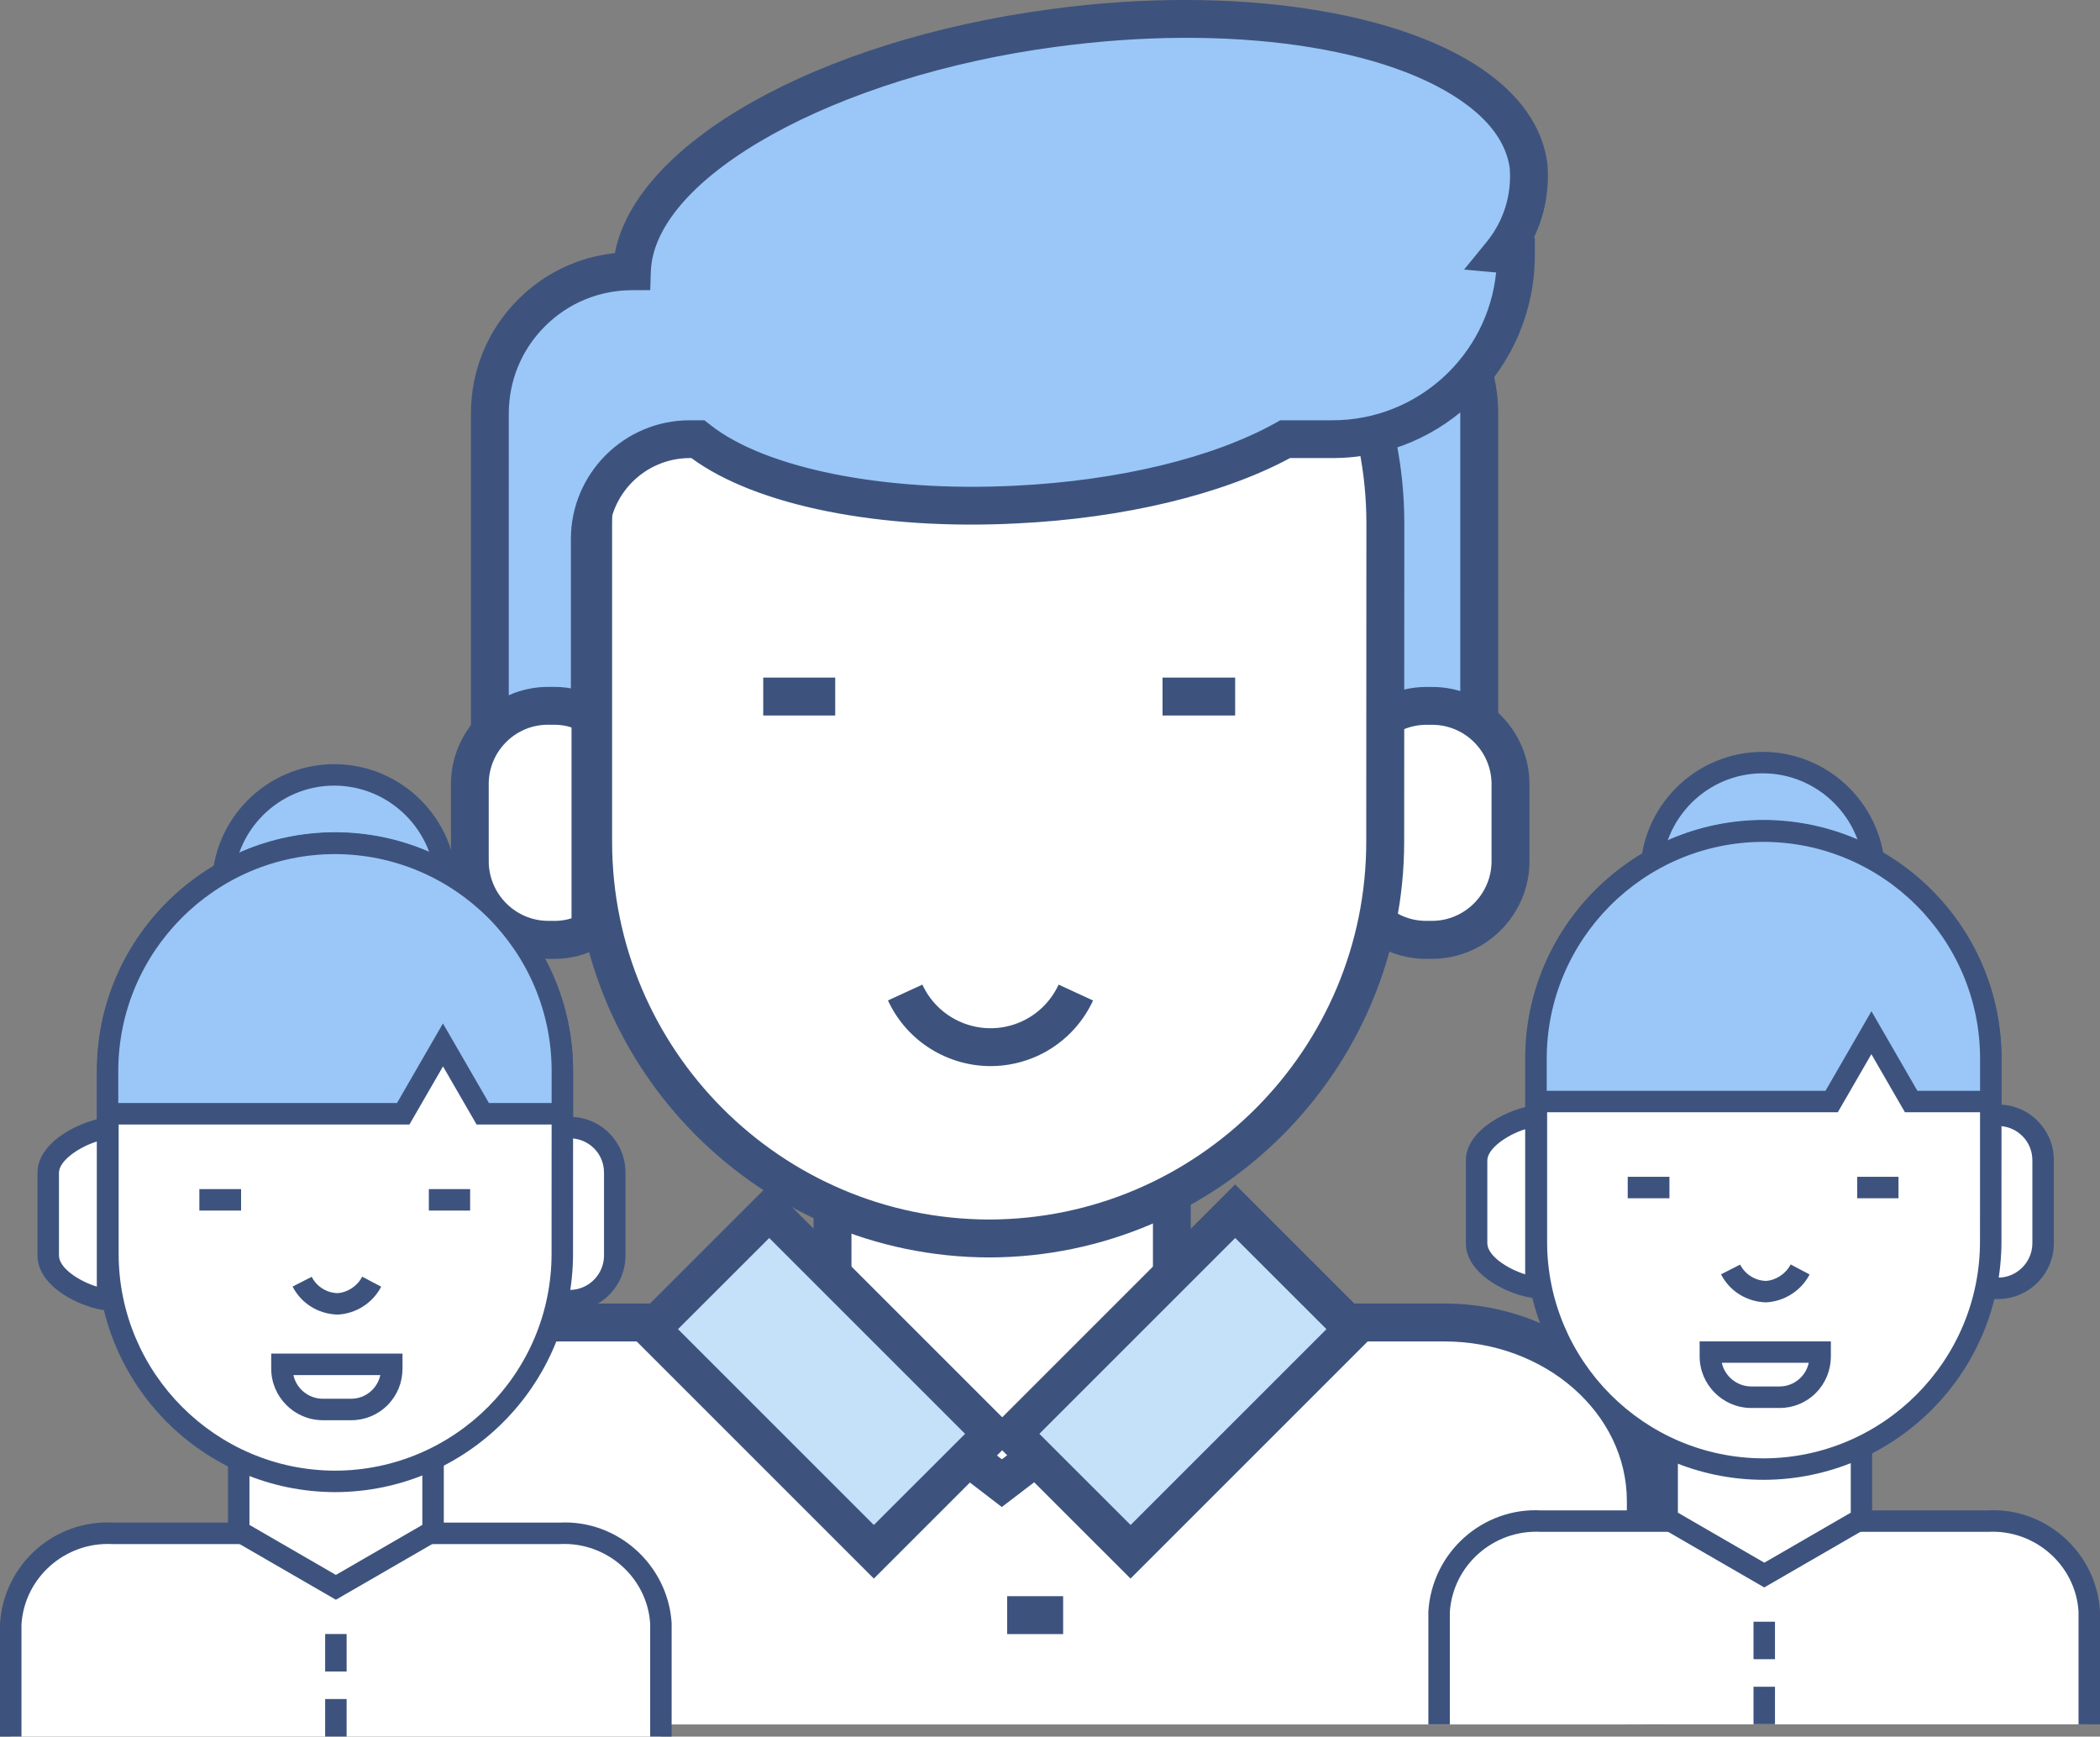 <?xml version="1.0" encoding="utf-8"?>
<!-- Generator: Adobe Illustrator 26.0.3, SVG Export Plug-In . SVG Version: 6.00 Build 0)  -->
<svg version="1.1" id="Calque_1" xmlns="http://www.w3.org/2000/svg" xmlns:xlink="http://www.w3.org/1999/xlink" x="0px" y="0px"
	 viewBox="0 0 293.47 242.7" enable-background="new 0 0 293.47 242.7" xml:space="preserve">
<rect x="0" y="0" width="293.47" height="242.7" fill="#808080" stroke="none"/>
<g>
	<g id="Layer_4_00000159438113496579996370000012703915804838026377_" transform="translate(-4 -4.012)">
		<g id="Groupe_147_00000056389061767978310280000008335261989317133501_" transform="translate(5 5.039)">
			<g>
				<path id="Tracé_492_00000009550141155750625200000017794686746009409168_" fill="#9AC7F7" d="M185.87,36.87L185.87,36.87
					c-0.47-4.53-2.51-8.75-5.78-11.92v35.59c6.72,1.15,11.64,6.97,11.65,13.79v33.82h13.98V56.81c0.07-10.95-8.75-19.88-19.7-19.94
					C185.97,36.87,185.92,36.87,185.87,36.87z"/>
				<path fill="#3D537E" d="M208.37,110.79H189.1V74.33c-0.01-5.54-3.98-10.24-9.45-11.18l-2.2-0.38V18.69l4.49,4.36
					c3.16,3.06,5.31,7.01,6.21,11.28c11.41,1.14,20.29,10.82,20.22,22.5V110.79z M194.39,105.5h8.68V56.81
					c0.06-9.49-7.59-17.24-17.06-17.3l-2.38-0.02l-0.4-2.36c-0.09-0.9-0.26-1.79-0.49-2.65v23.98c6.86,2.15,11.64,8.5,11.65,15.86
					V105.5z"/>
			</g>
			<g>
				<path id="Tracé_493_00000054246513405393964330000000891817097574072476_" fill="#FFFFFF" d="M49.01,239.98v-31.21
					c0-13.79,12.58-24.97,28.23-24.97h123.63c15.56,0,28.14,11.18,28.14,24.97v31.21"/>
				<path fill="#3D537E" d="M231.65,239.98h-5.3v-31.21c0-12.31-11.43-22.32-25.49-22.32H77.24c-14.11,0-25.58,10.01-25.58,22.32
					v31.21h-5.3v-31.21c0-15.23,13.85-27.62,30.88-27.62h123.63c16.98,0,30.78,12.39,30.78,27.62V239.98z"/>
			</g>
			<g>
				<path id="Tracé_494_00000173136295718089973910000007519696052351529151_" fill="#FFFFFF" d="M162.76,188.08l-23.76,18.17
					l-23.66-18.17V119.7h47.42V188.08z"/>
				<path fill="#3D537E" d="M139,209.59l-26.31-20.2v-72.34h52.72v72.34L139,209.59z M117.99,186.78l21.02,16.14l21.11-16.14v-64.43
					h-42.13V186.78z"/>
			</g>
			<g>
				<path id="Tracé_495_00000091719418115040240850000003507949640586349462_" fill="#FFFFFF" d="M210.09,119.34
					c0,6.04-4.87,10.94-10.9,10.99h-0.93c-6.04-0.02-10.92-4.93-10.9-10.97c0-0.01,0-0.02,0-0.02v-10.72
					c0-6.04,4.87-10.94,10.9-10.99h0.93c6.04,0.02,10.92,4.93,10.9,10.97c0,0.01,0,0.02,0,0.02V119.34z"/>
				<path fill="#3D537E" d="M198.26,132.98c-7.5-0.02-13.57-6.14-13.55-13.63v-10.73c0-7.46,6.07-13.58,13.53-13.64h0.95
					c7.5,0.02,13.57,6.14,13.55,13.63l0,10.73c0,7.46-6.07,13.58-13.53,13.64H198.26z M198.26,100.27
					c-4.54,0.04-8.25,3.78-8.25,8.34v10.72c-0.01,4.6,3.69,8.33,8.26,8.34h0.92c4.54-0.04,8.25-3.78,8.25-8.34v-10.91
					c-0.08-4.5-3.75-8.13-8.26-8.15H198.26z"/>
			</g>
			<g>
				<path id="Tracé_496_00000052827000664970845810000008050547158604749206_" fill="#FFFFFF" d="M192.58,116.53
					c0.05,30.61-24.72,55.46-55.33,55.53l0,0c-30.62-0.05-55.4-24.91-55.35-55.53V72.18c-0.04-30.62,24.74-55.47,55.35-55.53l0,0
					c30.62,0.05,55.4,24.91,55.35,55.53L192.58,116.53z"/>
				<path fill="#3D537E" d="M137.25,174.71c-32.04-0.06-58.05-26.16-58-58.18V72.18c-0.05-32.02,25.97-58.12,58-58.17
					c32.03,0.05,58.05,26.15,58,58.18l-0.02,44.34C195.27,148.54,169.27,174.64,137.25,174.71z M137.24,19.31
					c-29.1,0.05-52.74,23.77-52.7,52.87v44.35c-0.04,29.11,23.6,52.83,52.71,52.88c29.08-0.06,52.72-23.78,52.68-52.88l0.02-44.35
					C189.99,43.07,166.35,19.36,137.24,19.31z"/>
			</g>
			<g>
				<path id="Tracé_497_00000168112207196945788570000002431196939572387254_" fill="#9AC7F7" d="M212.61,22.16
					C210.56,6.8,180.83-1.79,146.27,2.87C113.29,7.25,87.76,22.25,87.3,36.88l0,0c-10.98,0.02-19.86,8.94-19.84,19.92
					c0,0.01,0,0.01,0,0.02v51.34h13.98V74.33c-0.01-7.71,6.23-13.97,13.94-13.98c0.01,0,0.02,0,0.04,0h1.12
					c7.92,6.33,24.97,10.15,44.53,9.13c15.36-0.74,28.88-4.29,37.55-9.13h6.62c14.15,0,25.62-11.48,25.62-25.63
					c0-0.03,0-0.05,0-0.08l-2.05-0.19C211.61,31,212.97,26.59,212.61,22.16z"/>
				<path fill="#3D537E" d="M84.08,110.8H64.81V56.81c-0.01-6.03,2.32-11.69,6.57-15.96c3.68-3.7,8.43-5.96,13.55-6.5
					c2.9-15.37,28.31-29.77,61-34.11c25.43-3.43,49.56,0.22,61.46,9.3c4.59,3.5,7.23,7.63,7.85,12.26l0.01,0.13
					c0.29,3.58-0.37,7.1-1.9,10.27l0.14,0.01v2.42c0,15.67-12.68,28.36-28.27,28.36h-5.94c-9.43,5.09-23.27,8.41-38.1,9.13
					c-19.23,1-36.54-2.48-45.56-9.13h-0.22c-6.27,0.01-11.33,5.09-11.33,11.32V110.8z M70.1,105.5h8.68V74.33
					c-0.01-9.15,7.43-16.61,16.58-16.62h2.09l0.73,0.58c7.69,6.15,24.46,9.5,42.74,8.56c14.38-0.7,27.64-3.9,36.39-8.8l0.6-0.34
					h7.31c11.88,0,21.69-9.07,22.86-20.66l-4.48-0.4l3.15-3.86c2.38-2.92,3.53-6.59,3.23-10.34c-0.44-3.16-2.4-6.09-5.81-8.69
					c-10.83-8.27-33.42-11.51-57.54-8.25C115.79,9.59,90.37,23.7,89.95,36.96l-0.08,2.56l-2.56,0.01c-4.6,0.01-8.93,1.81-12.18,5.07
					c-3.25,3.26-5.03,7.59-5.03,12.19V105.5z"/>
			</g>
			<g>
				<path id="Tracé_498_00000020396414625168303720000006841077262109836192_" fill="#FFFFFF" d="M125.5,137.68
					c3.03,6.59,10.83,9.47,17.41,6.44c2.84-1.31,5.13-3.59,6.44-6.44"/>
				<path fill="#3D537E" d="M137.45,147.97c-5.97,0-11.7-3.41-14.36-9.18l4.81-2.21c2.42,5.25,8.65,7.55,13.9,5.14
					c2.27-1.04,4.09-2.87,5.14-5.14l4.81,2.22c-1.57,3.42-4.32,6.16-7.73,7.73C141.89,147.5,139.65,147.97,137.45,147.97z"/>
			</g>
			<rect x="105.66" y="93.67" fill="#3D537E" width="10.06" height="5.3"/>
			<rect x="161.46" y="93.67" fill="#3D537E" width="10.15" height="5.3"/>
			<g id="Groupe_146_00000059289026399471284530000002906139663645566877_" transform="translate(15.479 62.921)">
				<g>
					<path id="Tracé_499_00000115473578066711147670000007172950511509620867_" fill="#C5E1F9" d="M105.64,152.93l-31.12-31.12
						l16.49-16.49l31.12,31.12L105.64,152.93z"/>
					<path fill="#3D537E" d="M105.64,156.67l-34.86-34.86l20.24-20.24l34.86,34.86L105.64,156.67z M78.27,121.81l27.37,27.37
						l12.75-12.74l-27.37-27.37L78.27,121.81z"/>
				</g>
				<g>
					<path id="Tracé_500_00000042700207047453064470000001702756801977076371_" fill="#C5E1F9" d="M141.51,152.93l31.12-31.12
						l-16.49-16.49l-31.12,31.12L141.51,152.93z"/>
					<path fill="#3D537E" d="M141.51,156.67l-20.24-20.23l34.86-34.86l20.24,20.23L141.51,156.67z M128.77,136.44l12.75,12.74
						l27.37-27.37l-12.75-12.74L128.77,136.44z"/>
				</g>
			</g>
			<rect x="139.75" y="222.05" fill="#3D537E" width="7.82" height="5.3"/>
			<g>
				<path id="Tracé_501_00000049186231757798456150000001236507507072539292_" fill="#FFFFFF" d="M81.52,98.92
					c-1.54-0.86-3.27-1.3-5.03-1.31h-0.93c-6.04,0.02-10.92,4.93-10.9,10.97c0,0.01,0,0.02,0,0.02v10.73
					c0,6.04,4.87,10.94,10.9,10.99h0.93c1.76,0.01,3.5-0.44,5.03-1.3V98.92z"/>
				<path fill="#3D537E" d="M76.56,132.98c-0.03,0-0.06,0-0.08,0h-0.91c-7.48-0.06-13.55-6.18-13.55-13.64l0-10.74
					c-0.02-7.49,6.05-13.6,13.54-13.63h0.94c2.21,0,4.39,0.57,6.32,1.64l1.36,0.76v33.21l-1.35,0.76
					C80.91,132.41,78.75,132.98,76.56,132.98z M76.49,127.68c0.85-0.01,1.62-0.12,2.38-0.37v-26.67c-0.77-0.25-1.57-0.38-2.39-0.38
					h-0.93c-4.52,0.01-8.2,3.68-8.25,8.19l0,10.88c0,4.56,3.71,8.31,8.27,8.34H76.49z"/>
			</g>
		</g>
	</g>
	<g id="BlueIcons_-02-10-2_00000003819081851466460320000006250168092278448301_" transform="translate(41.5 16.066)">
		<g id="Layer_4-3_00000165218686470790501670000007012864042657757618_" transform="translate(5 5)">
			<g id="Groupe_134-2_00000008858910125125267900000015286499291573401755_" transform="translate(0 0)">
				<g>
					<path id="Tracé_404-2_00000140732923889596018830000004200951311522460038_" fill="#FFFFFF" d="M154.62,219.92v-15.78
						c0.47-7.39,6.81-13.02,14.2-12.62h62.46c7.39-0.4,13.73,5.23,14.2,12.62v15.78"/>
					<path fill="#3D537E" d="M246.97,219.92h-3v-15.78c-0.41-6.44-6.06-11.46-12.62-11.12l-62.54,0c-6.6-0.34-12.28,4.68-12.7,11.22
						l0,15.68h-3v-15.78c0.52-8.27,7.59-14.56,15.78-14.12l62.38,0c8.09-0.44,15.17,5.85,15.7,14.03L246.97,219.92z"/>
				</g>
				<g>
					<path id="Tracé_405-2_00000026885208920820481850000014980424771669231035_" fill="#FFFFFF" d="M213.63,191.2l-13.58,7.86
						l-13.58-7.86v-29.77h27.16V191.2z"/>
					<path fill="#3D537E" d="M200.05,200.79l-15.08-8.72v-32.14h30.16v32.14L200.05,200.79z M187.98,190.34l12.08,6.99l12.08-6.99
						v-27.41h-24.16V190.34z"/>
				</g>
				<g>
					<path id="Tracé_406-2_00000013915920560598990180000017469166214461406109_" fill="#9AC7F7" d="M215.45,101.12
						c0,8.62-6.99,15.61-15.61,15.61c-8.62,0-15.61-6.99-15.61-15.61c0-8.62,6.98-15.6,15.6-15.61
						C208.46,85.52,215.44,92.5,215.45,101.12z"/>
					<path fill="#3D537E" d="M199.84,118.23c-9.43,0-17.11-7.67-17.11-17.11c0-9.43,7.67-17.1,17.1-17.11
						c9.42,0.01,17.1,7.68,17.11,17.11v0C216.95,110.55,209.28,118.23,199.84,118.23z M199.84,87.01c-7.77,0-14.1,6.33-14.1,14.11
						c0,7.78,6.33,14.11,14.11,14.11c7.78,0,14.11-6.33,14.11-14.11C213.94,93.35,207.61,87.02,199.84,87.01z"/>
				</g>
				<g>
					<path id="Tracé_407-2_00000129184616611152645360000014016508144997495449_" fill="#FFFFFF" d="M239.02,152.68
						c0,3.46-2.79,6.28-6.25,6.31h-0.53c-3.46-0.01-6.26-2.83-6.25-6.29c0-0.01,0-0.01,0-0.02v-11.57c0-3.46,2.79-6.28,6.25-6.31
						h0.53c3.46,0.01,6.26,2.83,6.25,6.29c0,0.01,0,0.01,0,0.02V152.68z"/>
					<path fill="#3D537E" d="M232.24,160.49c-2.08-0.01-4.03-0.82-5.49-2.3c-1.46-1.47-2.27-3.43-2.26-5.5v-11.58
						c0-4.27,3.47-7.77,7.74-7.81h0.54c2.08,0.01,4.03,0.82,5.49,2.3c1.46,1.47,2.27,3.43,2.26,5.5v11.58
						c0,4.27-3.47,7.77-7.74,7.81H232.24z M232.24,136.3c-2.61,0.02-4.75,2.18-4.75,4.81v11.57c0,1.3,0.49,2.5,1.39,3.4
						c0.9,0.91,2.1,1.41,3.37,1.41h0.52c2.61-0.02,4.75-2.18,4.75-4.81v-11.57c0-1.3-0.49-2.5-1.39-3.4c-0.9-0.9-2.1-1.4-3.37-1.41
						H232.24z"/>
				</g>
				<g>
					<path id="Tracé_408-2_00000173850869121817114990000013575307606772405920_" fill="#FFFFFF" d="M231.7,152.39
						c0.03,17.57-14.19,31.83-31.76,31.86l0,0c-17.56-0.03-31.78-14.3-31.75-31.86v-25.5c-0.03-17.57,14.19-31.83,31.76-31.86l0,0
						c17.57,0.03,31.78,14.3,31.76,31.86L231.7,152.39z"/>
					<path fill="#3D537E" d="M199.95,185.75c-18.37-0.04-33.28-15-33.25-33.36v-25.5c-0.03-18.36,14.89-33.33,33.25-33.36
						c18.37,0.03,33.29,15,33.26,33.36l-0.01,25.49C233.23,170.75,218.31,185.72,199.95,185.75z M199.95,96.53
						c-16.7,0.03-30.28,13.65-30.25,30.36v25.5c-0.02,16.71,13.55,30.33,30.25,30.36c16.7-0.03,30.28-13.65,30.25-30.36l0.01-25.5
						C230.23,110.18,216.66,96.56,199.95,96.53z"/>
				</g>
				<g>
					<path id="Tracé_409-2_00000116922656200019579740000013138333552007175592_" fill="#FFFFFF" d="M168.14,134.91
						c-3.16,0.32-8.29,2.99-8.29,6.2v11.57c0,3.26,5.13,5.88,8.29,6.2V134.91z"/>
					<path fill="#3D537E" d="M169.64,160.54l-1.65-0.17c-3.46-0.35-9.64-3.22-9.64-7.69v-11.57c0-4.41,6.27-7.35,9.64-7.69
						l1.65-0.17V160.54z M166.64,136.75c-2.58,0.8-5.29,2.73-5.29,4.36v11.57c0,1.76,2.8,3.58,5.29,4.35V136.75z"/>
				</g>
				<rect x="198.55" y="205.58" fill="#3D537E" width="3" height="5.24"/>
				<rect x="198.55" y="214.67" fill="#3D537E" width="3" height="5.24"/>
				<g>
					<path id="Tracé_410-2_00000091693890441598069480000017523351657178754995_" fill="#9AC7F7" d="M199.9,95.08
						c-17.57,0.03-31.78,14.3-31.76,31.86v5.93h41.32l5.56-9.62l5.56,9.62h11.12v-5.98C231.7,109.33,217.46,95.09,199.9,95.08z"/>
					<path fill="#3D537E" d="M233.2,134.38h-13.49l-4.69-8.12l-4.69,8.12h-43.69v-7.43c-0.03-18.36,14.89-33.33,33.25-33.36h0
						c18.36,0.01,33.3,14.95,33.3,33.31V134.38z M221.45,131.38h8.76v-4.48c0-16.71-13.6-30.3-30.3-30.31
						c-16.71,0.03-30.28,13.65-30.26,30.36v4.43h38.96l6.42-11.12L221.45,131.38z"/>
				</g>
				<g>
					<path id="Tracé_411-2_00000174580404215887135640000000717099279798232963_" fill="#FFFFFF" d="M195.35,156.35
						c0.94,1.84,2.8,3.03,4.86,3.1c2.06-0.1,3.91-1.28,4.86-3.1"/>
					<path fill="#3D537E" d="M200.29,160.95c-2.74-0.09-5.09-1.59-6.28-3.92l2.67-1.36c0.69,1.35,2.06,2.23,3.58,2.28
						c1.39-0.07,2.78-0.96,3.48-2.3l2.65,1.4C205.2,159.33,202.86,160.82,200.29,160.95z"/>
				</g>
				<rect x="180.97" y="143.4" fill="#3D537E" width="5.83" height="3"/>
				<rect x="213.04" y="143.4" fill="#3D537E" width="5.77" height="3"/>
				<g>
					<path id="Tracé_412-2_00000049208488734460151840000013226155525826944680_" fill="#FFFFFF" d="M192.52,167.89v0.59
						c0,3.14,2.53,5.7,5.67,5.72h4.01c3.14-0.01,5.67-2.55,5.67-5.69c0-0.01,0-0.02,0-0.03v-0.59H192.52z"/>
					<path fill="#3D537E" d="M198.19,175.71c-3.96-0.03-7.17-3.27-7.17-7.22v-2.09h18.34v2.09c0,1.95-0.74,3.75-2.09,5.11
						c-1.35,1.36-3.15,2.11-5.07,2.11H198.19z M194.12,169.39c0.41,1.88,2.09,3.29,4.08,3.31h3.99c2,0,3.68-1.42,4.08-3.31H194.12z"
						/>
				</g>
			</g>
		</g>
	</g>
	<g id="BlueIcons_-02-10-2_00000050632655366604242150000001981459624931479965_" transform="translate(41.5 16.066)">
		<g id="Layer_4-3_00000124851810702413947970000009536356861646213563_" transform="translate(5 5)">
			<g id="Groupe_134-2_00000082340750320024706700000008519244414281809548_" transform="translate(0 0)">
				<g>
					<path id="Tracé_404-2_00000176740317887599512440000009178195736846381223_" fill="#FFFFFF" d="M-45,221.63v-15.78
						c0.47-7.39,6.81-13.02,14.2-12.62h62.46c7.39-0.4,13.73,5.23,14.2,12.62v15.78"/>
					<path fill="#3D537E" d="M47.36,221.63h-3v-15.78c-0.41-6.44-6.06-11.46-12.62-11.12l-62.54,0c-6.6-0.34-12.28,4.68-12.7,11.22
						l0,15.68h-3v-15.78c0.52-8.27,7.59-14.56,15.78-14.12l62.38,0c8.09-0.44,15.17,5.85,15.7,14.03L47.36,221.63z"/>
				</g>
				<g>
					<path id="Tracé_405-2_00000070818705149493121200000008078120821105704118_" fill="#FFFFFF" d="M14.02,192.92l-13.58,7.86
						l-13.58-7.86v-29.77h27.16V192.92z"/>
					<path fill="#3D537E" d="M0.44,202.51l-15.08-8.72v-32.14h30.16v32.14L0.44,202.51z M-11.64,192.05l12.08,6.99l12.08-6.99
						v-27.41h-24.16V192.05z"/>
				</g>
				<g>
					<path id="Tracé_406-2_00000005239646170116844970000006564460639327921328_" fill="#9AC7F7" d="M15.84,102.84
						c0,8.62-6.99,15.61-15.61,15.61c-8.62,0-15.61-6.99-15.61-15.61c0-8.62,6.98-15.6,15.6-15.61
						C8.84,87.24,15.83,94.22,15.84,102.84z"/>
					<path fill="#3D537E" d="M0.23,119.95c-9.43,0-17.11-7.67-17.11-17.11c0-9.43,7.67-17.1,17.1-17.11
						c9.42,0.01,17.1,7.68,17.11,17.11v0C17.34,112.27,9.66,119.95,0.23,119.95z M0.22,88.73c-7.77,0-14.1,6.33-14.1,14.11
						c0,7.78,6.33,14.11,14.11,14.11c7.78,0,14.11-6.33,14.11-14.11C14.33,95.07,7.99,88.74,0.22,88.73z"/>
				</g>
				<g>
					<path id="Tracé_407-2_00000053542880268478371430000001378100686259998124_" fill="#FFFFFF" d="M39.41,154.4
						c0,3.46-2.79,6.28-6.25,6.31h-0.53c-3.46-0.01-6.26-2.83-6.25-6.29c0-0.01,0-0.01,0-0.02v-11.57c0-3.46,2.79-6.28,6.25-6.31
						h0.53c3.46,0.01,6.26,2.83,6.25,6.29c0,0.01,0,0.01,0,0.02V154.4z"/>
					<path fill="#3D537E" d="M32.63,162.21c-2.08-0.01-4.03-0.82-5.49-2.3c-1.46-1.47-2.27-3.43-2.26-5.5v-11.58
						c0-4.27,3.47-7.77,7.74-7.81h0.54c2.08,0.01,4.03,0.82,5.49,2.3c1.46,1.47,2.27,3.43,2.26,5.5v11.58
						c0,4.27-3.47,7.77-7.74,7.81H32.63z M32.63,138.02c-2.61,0.02-4.75,2.18-4.75,4.81v11.57c0,1.3,0.49,2.5,1.39,3.4
						c0.9,0.91,2.1,1.41,3.37,1.41h0.52c2.61-0.02,4.75-2.18,4.75-4.81v-11.57c0-1.3-0.49-2.5-1.39-3.4c-0.9-0.9-2.1-1.4-3.37-1.41
						H32.63z"/>
				</g>
				<g>
					<path id="Tracé_408-2_00000114072387155252183250000002717527357569178776_" fill="#FFFFFF" d="M32.09,154.11
						c0.03,17.57-14.19,31.83-31.76,31.86l0,0c-17.56-0.03-31.78-14.3-31.75-31.86v-25.5c-0.03-17.57,14.19-31.83,31.76-31.86l0,0
						c17.57,0.03,31.78,14.3,31.76,31.86L32.09,154.11z"/>
					<path fill="#3D537E" d="M0.33,187.47c-18.37-0.04-33.28-15-33.25-33.36v-25.5c-0.03-18.36,14.89-33.33,33.25-33.36
						c18.37,0.03,33.29,15,33.26,33.36l-0.01,25.49C33.61,172.47,18.7,187.44,0.33,187.47z M0.33,98.25
						c-16.7,0.03-30.28,13.65-30.25,30.36v25.5c-0.02,16.71,13.55,30.33,30.25,30.36c16.7-0.03,30.28-13.65,30.25-30.36l0.01-25.5
						C30.62,111.9,17.04,98.28,0.33,98.25z"/>
				</g>
				<g>
					<path id="Tracé_409-2_00000072972197659202348970000010399943809100431512_" fill="#FFFFFF" d="M-31.47,136.62
						c-3.16,0.32-8.29,2.99-8.29,6.2v11.57c0,3.26,5.13,5.88,8.29,6.2V136.62z"/>
					<path fill="#3D537E" d="M-29.97,162.25l-1.65-0.17c-3.46-0.35-9.64-3.22-9.64-7.69v-11.57c0-4.41,6.27-7.35,9.64-7.69
						l1.65-0.17V162.25z M-32.97,138.47c-2.58,0.8-5.29,2.73-5.29,4.36v11.57c0,1.76,2.8,3.58,5.29,4.35V138.47z"/>
				</g>
				<rect x="-1.06" y="207.3" fill="#3D537E" width="3" height="5.24"/>
				<rect x="-1.06" y="216.39" fill="#3D537E" width="3" height="5.24"/>
				<g>
					<path id="Tracé_410-2_00000180336944953074245290000016404225955914193855_" fill="#9AC7F7" d="M0.28,96.8
						c-17.57,0.03-31.78,14.3-31.76,31.86v5.93H9.85l5.56-9.62l5.56,9.62h11.12v-5.98C32.08,111.05,17.85,96.81,0.28,96.8z"/>
					<path fill="#3D537E" d="M33.59,136.09H20.1l-4.69-8.12l-4.69,8.12h-43.69v-7.43C-33,110.3-18.08,95.33,0.28,95.3h0
						c18.36,0.01,33.3,14.95,33.3,33.31V136.09z M21.83,133.09h8.76v-4.48c0-16.71-13.6-30.3-30.3-30.31
						c-16.71,0.03-30.28,13.65-30.26,30.36v4.43H8.98l6.42-11.12L21.83,133.09z"/>
				</g>
				<g>
					<path id="Tracé_411-2_00000159432883860507297930000001972989199929143937_" fill="#FFFFFF" d="M-4.27,158.06
						c0.94,1.84,2.8,3.03,4.86,3.1c2.06-0.1,3.91-1.28,4.86-3.1"/>
					<path fill="#3D537E" d="M0.67,162.66c-2.74-0.09-5.09-1.59-6.28-3.92l2.67-1.36c0.69,1.35,2.06,2.23,3.58,2.28
						c1.39-0.07,2.78-0.96,3.48-2.3l2.65,1.4C5.59,161.04,3.24,162.54,0.67,162.66z"/>
				</g>
				<rect x="-18.64" y="145.12" fill="#3D537E" width="5.83" height="3"/>
				<rect x="13.43" y="145.12" fill="#3D537E" width="5.77" height="3"/>
				<g>
					<path id="Tracé_412-2_00000010291142319037181940000002338370172592128944_" fill="#FFFFFF" d="M-7.1,169.61v0.59
						c0,3.14,2.53,5.7,5.67,5.72h4.01c3.14-0.01,5.67-2.55,5.67-5.69c0-0.01,0-0.02,0-0.03v-0.59H-7.1z"/>
					<path fill="#3D537E" d="M-1.43,177.42c-3.96-0.03-7.17-3.27-7.17-7.22v-2.09H9.75v2.09c0,1.95-0.74,3.75-2.09,5.11
						c-1.35,1.36-3.15,2.11-5.07,2.11H-1.43z M-5.5,171.11c0.41,1.88,2.09,3.29,4.08,3.31h3.99c2,0,3.68-1.42,4.08-3.31H-5.5z"/>
				</g>
			</g>
		</g>
	</g>
</g>
</svg>
